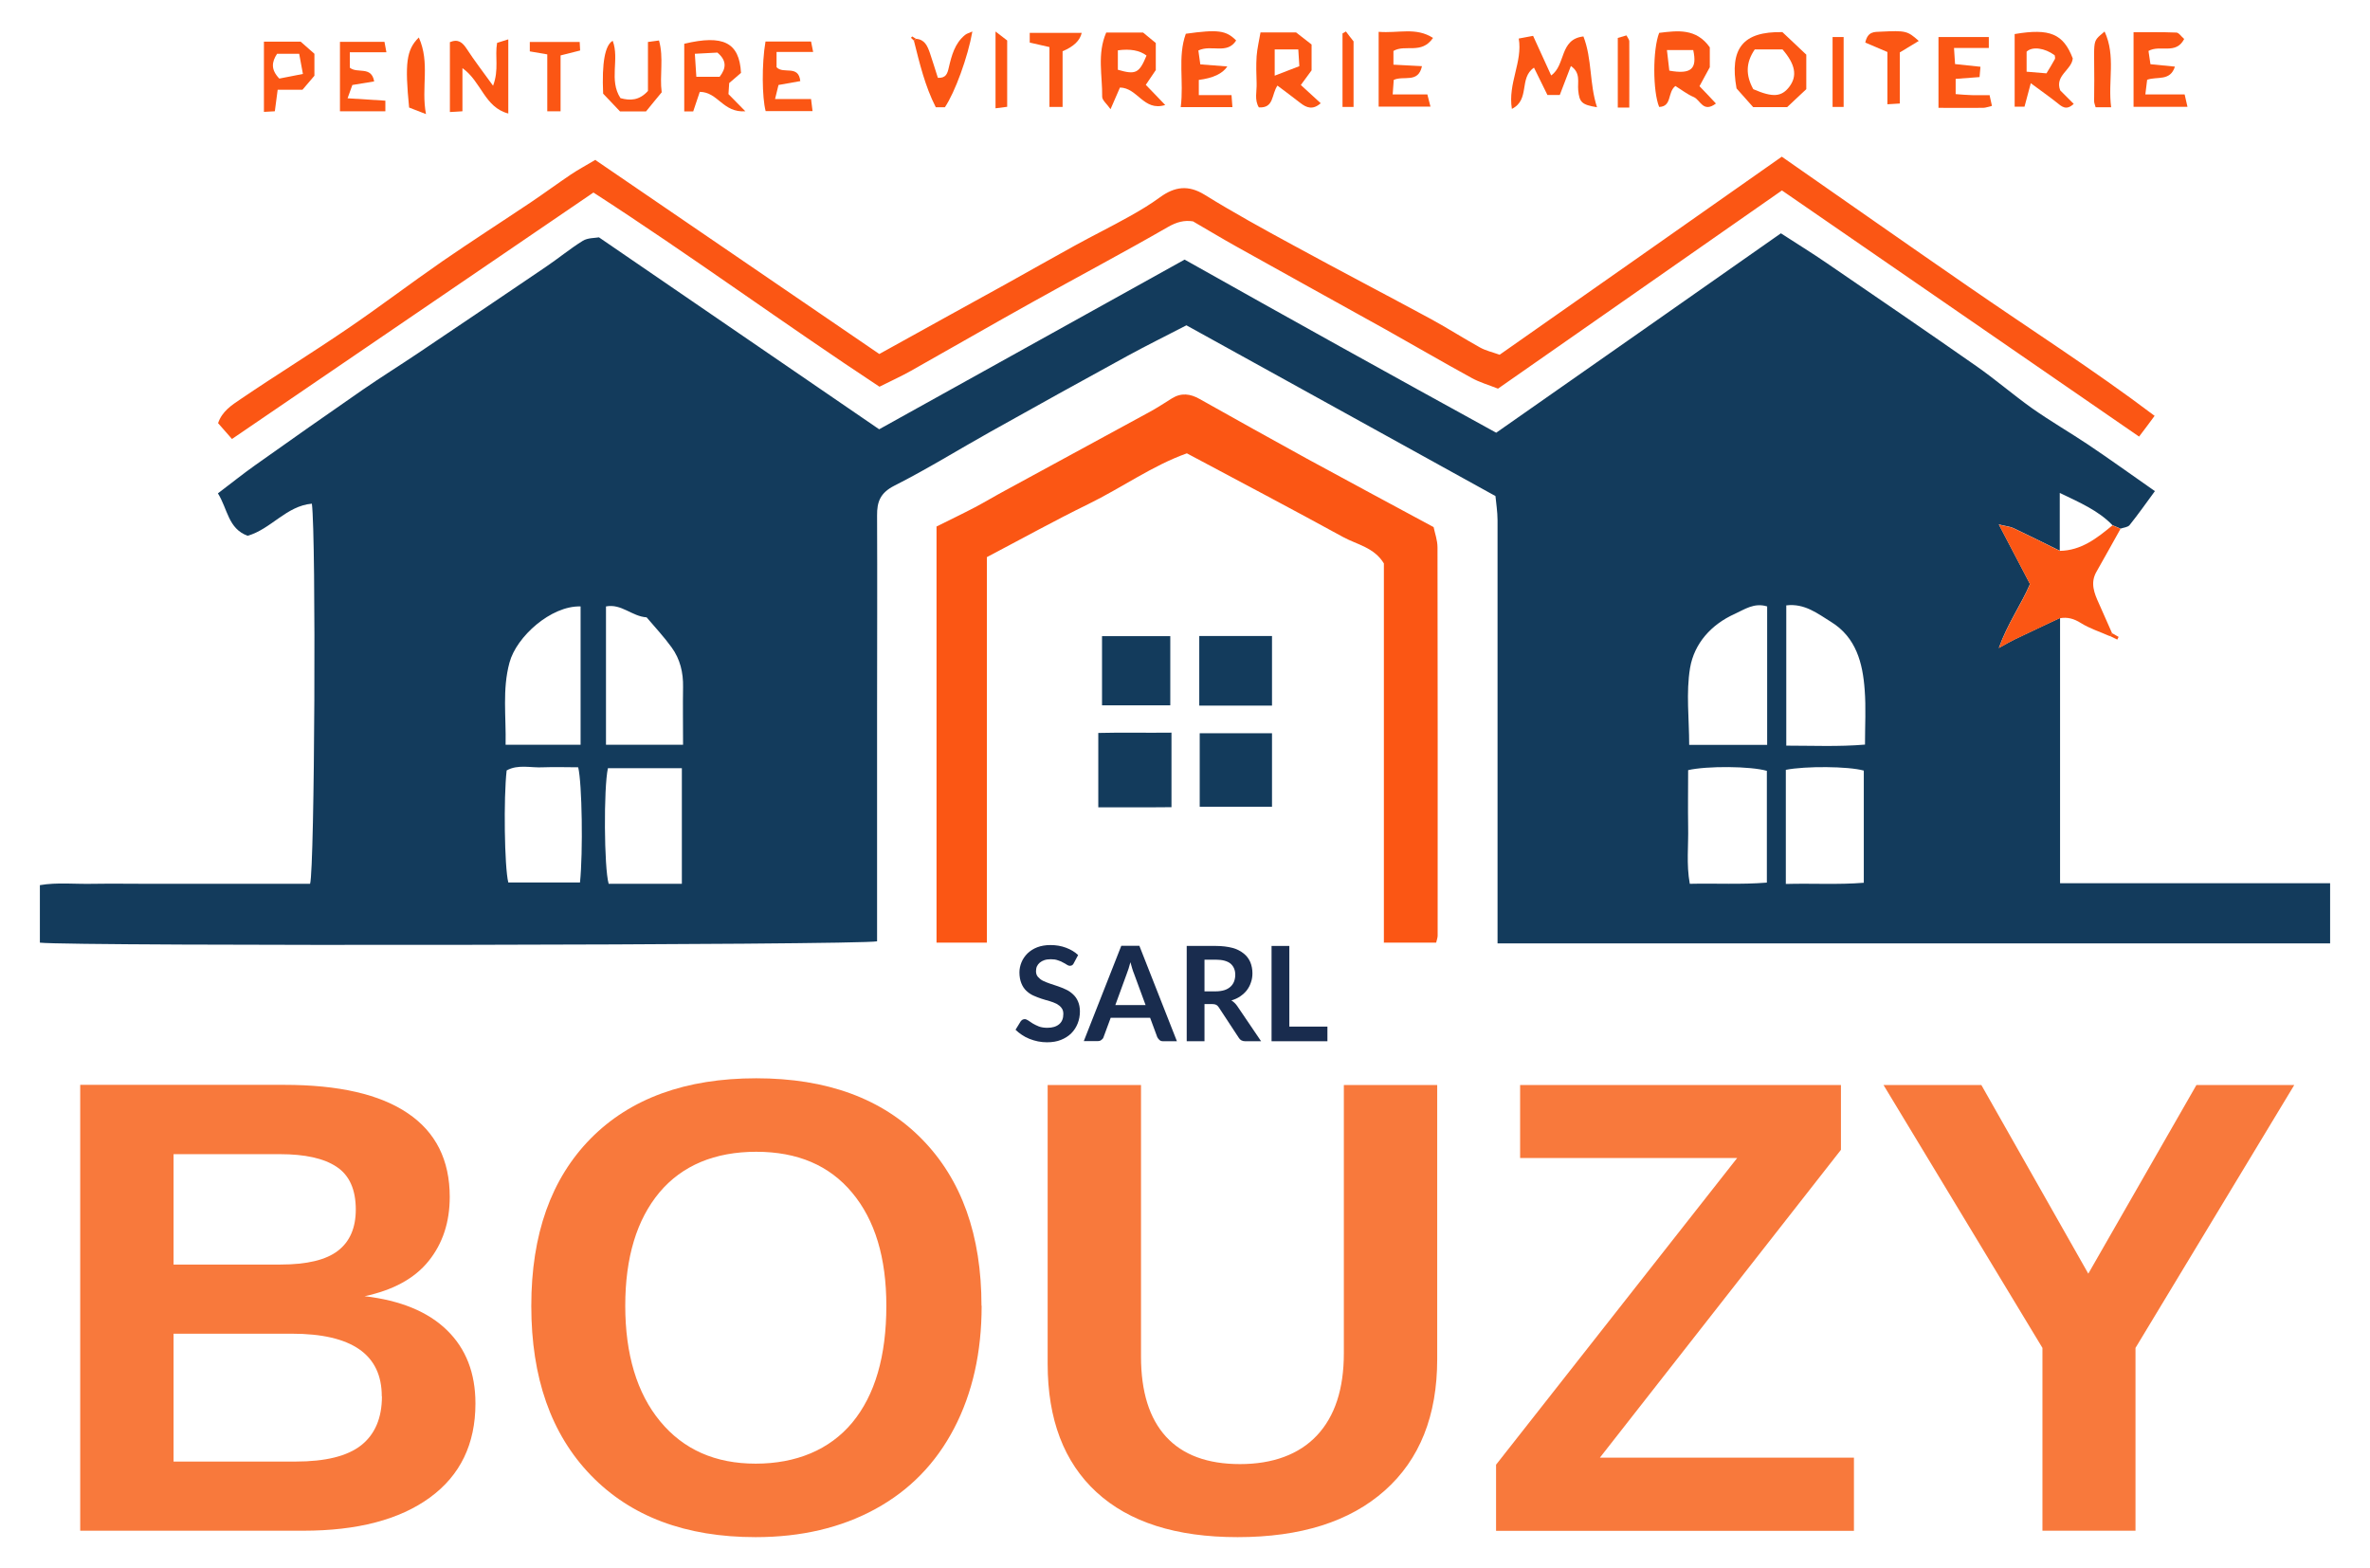 <?xml version="1.0" encoding="UTF-8"?>
<svg id="Calque_3" data-name="Calque 3" xmlns="http://www.w3.org/2000/svg" viewBox="0 0 158.67 105">
  <defs>
    <style>
      .cls-1 {
        fill: #f8793c;
      }

      .cls-2 {
        fill: #192c4e;
      }

      .cls-3 {
        fill: #fb5614;
      }

      .cls-4 {
        fill: #133b5c;
      }
    </style>
  </defs>
  <path class="cls-4" d="m137.92,41.38v17.75h18.08v4.03h-55.74v-1.48c0-8.95,0-17.89,0-26.84,0-.59-.1-1.18-.14-1.63-7-3.86-13.79-7.62-20.69-11.43-1.33.69-2.67,1.35-3.97,2.06-3.06,1.67-6.1,3.36-9.14,5.06-2.15,1.2-4.25,2.51-6.45,3.62-.94.48-1.16,1.08-1.15,2,.02,4.38,0,8.76,0,13.14,0,4.71,0,9.42,0,14.12v1.24c-1.08.26-53.89.34-56.05.09v-3.85c1.16-.2,2.37-.06,3.58-.09,1.23-.02,2.45,0,3.68,0,1.18,0,2.36,0,3.54,0,1.23,0,2.45,0,3.68,0,1.22,0,2.43,0,3.61,0,.31-1.07.41-23.19.12-25.45-1.71.15-2.73,1.7-4.3,2.15-1.31-.48-1.33-1.78-1.99-2.84.9-.68,1.68-1.31,2.5-1.89,2.38-1.69,4.77-3.37,7.17-5.03,1.23-.85,2.5-1.64,3.75-2.48,2.84-1.91,5.67-3.82,8.5-5.74.85-.57,1.64-1.23,2.51-1.77.33-.2.79-.18,1.08-.23,6.3,4.32,12.47,8.54,18.76,12.85,6.8-3.78,13.62-7.57,20.45-11.36,6.91,3.89,13.83,7.73,20.86,11.59,6.39-4.47,12.69-8.88,19.06-13.35,1.03.67,2.06,1.3,3.05,1.98,3.35,2.29,6.7,4.58,10.02,6.9,1.29.9,2.49,1.94,3.77,2.85,1.21.85,2.49,1.59,3.72,2.41,1.46.98,2.89,2.01,4.48,3.12-.6.82-1.13,1.57-1.7,2.28-.12.14-.4.16-.6.23-.18-.08-.36-.15-.54-.23-.95-.98-2.16-1.5-3.53-2.16v3.87c-1.04-.51-2.07-1.03-3.11-1.52-.22-.1-.48-.12-.97-.24.77,1.48,1.43,2.74,2.09,3.99-.61,1.4-1.5,2.64-2.09,4.28.53-.29.8-.45,1.09-.59,1-.48,2.01-.95,3.01-1.42Zm-19.61,8.49v-9.27c-.87-.27-1.51.2-2.17.5-1.58.71-2.71,1.98-2.99,3.61-.28,1.67-.06,3.42-.06,5.16h5.22Zm1.28-9.33v9.38c1.78,0,3.5.08,5.27-.07,0-1.31.07-2.48-.02-3.65-.13-1.81-.57-3.53-2.26-4.57-.89-.55-1.76-1.25-2.99-1.1Zm-.03,18.64c1.81-.05,3.48.06,5.22-.08v-7.51c-1.04-.29-3.91-.31-5.22-.05v7.64Zm-1.26-7.57c-1.1-.32-4.02-.34-5.28-.05,0,1.25-.02,2.52,0,3.78.03,1.25-.13,2.51.11,3.83,1.75-.04,3.42.06,5.16-.08v-7.48Zm-77.73-1.75h5.16c0-1.33-.02-2.6,0-3.86.02-.97-.2-1.88-.76-2.65-.51-.71-1.12-1.36-1.68-2.02-.98-.06-1.68-.93-2.72-.73v9.26Zm-1.7,0v-9.26c-1.98-.06-4.3,2.03-4.76,3.76-.49,1.8-.22,3.61-.26,5.5h5.03Zm6.78,9.31v-7.74h-4.95c-.29,1.31-.26,6.68.05,7.74.26,0,.53,0,.81,0,1.31,0,2.63,0,4.09,0Zm-6.82-.08c.21-2.05.14-6.64-.12-7.72-.76,0-1.56-.03-2.34,0-.82.05-1.68-.22-2.45.21-.21,1.82-.15,6.47.11,7.5h4.8Z"/>
  <path class="cls-3" d="m92.65,63.13v-25.41c-.65-1.07-1.8-1.26-2.72-1.76-3.43-1.88-6.89-3.7-10.47-5.61-2.3.82-4.35,2.3-6.6,3.4-2.25,1.1-4.45,2.32-6.79,3.55v25.81h-3.37v-27.86c.82-.41,1.7-.83,2.56-1.28.7-.37,1.38-.78,2.07-1.15,3.23-1.76,6.46-3.51,9.69-5.27.49-.27.96-.58,1.44-.88.63-.39,1.23-.31,1.85.04,2.39,1.34,4.78,2.68,7.19,4,2.77,1.51,5.55,3,8.48,4.58.08.39.26.88.26,1.36.02,8.66.01,17.33.01,25.99,0,.13-.05.26-.1.47h-3.51Z"/>
  <path class="cls-3" d="m39.87,10.72c6.37,4.35,12.64,8.64,19,12.98,1.59-.88,3.13-1.73,4.68-2.59,1.26-.7,2.53-1.39,3.79-2.09,1.55-.86,3.09-1.74,4.64-2.59,1.22-.67,2.46-1.28,3.67-1.96.7-.39,1.38-.8,2.02-1.27.97-.7,1.88-.84,2.98-.16,1.94,1.2,3.94,2.3,5.95,3.39,3.06,1.67,6.15,3.28,9.22,4.94,1.1.6,2.16,1.28,3.26,1.89.39.22.85.32,1.32.49,6.29-4.41,12.52-8.78,18.89-13.26,4.14,2.88,8.29,5.8,12.47,8.68,4.13,2.86,8.37,5.56,12.49,8.67-.36.49-.65.88-1.04,1.39-8.03-5.53-15.95-10.99-23.91-16.48-6.38,4.46-12.69,8.86-19.01,13.27-.66-.26-1.25-.43-1.77-.72-1.92-1.05-3.82-2.16-5.73-3.23-3.33-1.85-6.66-3.69-9.99-5.55-.97-.54-1.93-1.12-2.93-1.7-.58-.09-1.09.04-1.68.38-2.99,1.72-6.03,3.33-9.04,5.01-2.73,1.52-5.43,3.08-8.15,4.61-.69.39-1.41.71-2.12,1.07-6.45-4.25-12.62-8.78-19.15-13-8.07,5.5-16.08,10.96-24.2,16.5-.33-.38-.62-.71-.93-1.06.27-.8.92-1.21,1.51-1.61,2.36-1.6,4.79-3.1,7.15-4.71,2.15-1.46,4.22-3.04,6.36-4.52,1.96-1.35,3.97-2.64,5.94-3.96.89-.6,1.76-1.24,2.65-1.84.5-.34,1.04-.62,1.67-1Z"/>
  <path class="cls-3" d="m137.92,41.38c-1,.47-2.01.94-3.01,1.42-.29.14-.56.3-1.09.59.59-1.64,1.49-2.88,2.09-4.28-.66-1.25-1.31-2.51-2.09-3.99.48.12.75.14.97.24,1.04.49,2.08,1.01,3.11,1.52,1.44-.02,2.49-.85,3.53-1.71.18.08.36.15.54.23-.54.96-1.07,1.93-1.62,2.89-.42.74-.14,1.43.17,2.11.3.67.59,1.34.89,2.01-.05.06-.1.13-.16.18-.65-.29-1.35-.51-1.94-.88-.46-.29-.89-.41-1.4-.32Z"/>
  <path class="cls-4" d="m80.32,49.09h4.84v4.92h-4.84v-4.92Z"/>
  <path class="cls-4" d="m78.43,49.06v4.98c-1.61.02-3.22,0-4.9.01v-4.98c1.56-.04,3.17,0,4.9-.02Z"/>
  <path class="cls-4" d="m80.29,47.24v-4.66h4.87v4.66h-4.87Z"/>
  <path class="cls-4" d="m73.78,47.22v-4.63h4.57v4.63h-4.57Z"/>
  <path class="cls-3" d="m104.43,6.36h-.83c-.31-.62-.58-1.18-.9-1.83-1.03.7-.24,2.14-1.48,2.76-.28-1.71.73-3.14.46-4.71.37-.07.59-.11.96-.18.4.87.79,1.72,1.21,2.65.99-.69.54-2.43,2.16-2.61.59,1.52.39,3.15.91,4.74-1.03-.17-1.18-.33-1.26-1.15-.05-.54.18-1.15-.49-1.61-.25.65-.49,1.29-.74,1.93Z"/>
  <path class="cls-3" d="m85.53,5.72c-.42.61-.22,1.53-1.25,1.47-.31-.51-.13-1.07-.15-1.61-.02-.61-.04-1.22,0-1.82.04-.53.17-1.05.26-1.59h2.38c.28.22.64.5,1.04.81v1.73c-.19.26-.41.55-.72.98.43.4.85.78,1.33,1.22-.53.47-.95.31-1.38-.03-.5-.39-1.01-.77-1.53-1.16Zm-.2-.65c.69-.27,1.17-.45,1.66-.64-.03-.45-.05-.76-.07-1.12h-1.58v1.77Z"/>
  <path class="cls-3" d="m74.98,5.86c-.19.43-.37.85-.63,1.45-.25-.36-.56-.6-.56-.83.02-1.42-.35-2.87.27-4.3h2.47c.25.21.53.44.85.7v1.81c-.16.24-.39.58-.67.99.42.44.82.84,1.3,1.35-1.45.45-1.84-1.16-3.04-1.17Zm-.14-1.19c1.2.35,1.43.23,1.92-.95q-.68-.52-1.92-.35v1.31Z"/>
  <path class="cls-3" d="m138.84,6.95c-.52.49-.82.17-1.16-.1-.49-.39-1.01-.75-1.72-1.28-.18.66-.29,1.08-.42,1.57h-.66V2.28c2.35-.4,3.26-.02,3.89,1.63-.07.78-1.22,1.14-.84,2.14.28.28.59.59.91.91Zm-3.16-2.15c.49.04.92.08,1.33.11.24-.4.41-.67.56-.95.04-.07,0-.18-.01-.26-.66-.49-1.5-.61-1.88-.24v1.35Z"/>
  <path class="cls-3" d="m112.16,5.76c-.54.44-.21,1.37-1.08,1.4-.43-1.04-.44-3.83,0-4.96,1.23-.15,2.48-.32,3.39.97v1.33c-.24.45-.48.87-.69,1.27.43.45.76.79,1.1,1.16-.86.65-1.04-.24-1.48-.43-.45-.19-.85-.51-1.23-.74Zm1.2-2.41h-1.76c.06.55.11.99.16,1.38,1.46.26,1.88-.11,1.6-1.38Z"/>
  <path class="cls-3" d="m120.93,3.64v2.33c-.38.36-.82.77-1.28,1.2h-2.28c-.31-.35-.71-.8-1.11-1.25-.48-2.68.42-3.82,3.07-3.77.46.44,1.01.94,1.59,1.5Zm-3.55,2.33c1.31.57,1.9.52,2.42-.17.54-.72.4-1.49-.46-2.49h-1.86c-.61.89-.61,1.73-.1,2.66Z"/>
  <path class="cls-3" d="m79.05,7.16c.22-1.7-.22-3.35.34-4.9,2.14-.3,2.7-.23,3.37.45-.61.96-1.66.25-2.53.67.04.27.08.59.13.93.67.05,1.22.09,1.81.14q-.48.72-1.91.9v1.02h2.19c.02.31.04.52.06.8h-3.46Z"/>
  <path class="cls-3" d="m49.91,7.45c-1.52.11-1.83-1.29-3.06-1.3-.13.38-.28.83-.44,1.31h-.6V2.93c2.6-.62,3.69-.1,3.8,1.95-.18.16-.46.4-.79.68-.02.21-.03.49-.05.74.33.34.63.65,1.14,1.16Zm-3.29-2.31h1.56c.44-.57.49-1.08-.15-1.62-.47.03-.96.05-1.51.08.04.55.06.96.1,1.54Z"/>
  <path class="cls-3" d="m143.98,4.3c.65.07,1.11.11,1.63.16-.32,1-1.18.64-1.86.88-.03.26-.07.55-.12.98h2.63c.07.31.12.52.19.83h-3.61V2.16c.93,0,1.9-.02,2.86.02.17,0,.33.26.53.43-.56,1.08-1.6.36-2.39.8.04.24.08.52.13.88Z"/>
  <path class="cls-3" d="m34.03,2.64v4.96c-1.6-.42-1.79-2.13-3.07-3.04v2.89c-.34.02-.55.04-.84.05V2.82c.56-.23.85.02,1.14.47.5.77,1.06,1.49,1.75,2.45.41-1.08.11-1.96.27-2.87.17-.05.38-.12.73-.23Z"/>
  <path class="cls-3" d="m92.29,2.13c1.35.11,2.5-.33,3.65.41-.78,1.13-1.84.4-2.65.87v.92c.65.03,1.24.07,1.91.1-.25,1.17-1.22.61-1.89.92-.02.25-.04.55-.07.97h2.32c.08.3.13.51.21.82h-3.47V2.13Z"/>
  <path class="cls-3" d="m132.59,4.47c-.02.26-.04.44-.06.69-.52.04-1.02.08-1.6.12v1.02c.36.03.72.06,1.08.07.37.01.75,0,1.19,0,.06.25.1.45.16.72-.24.05-.41.13-.59.13-.98.01-1.95,0-2.99,0V2.48h3.37v.73h-2.33c.03.44.05.73.07,1.08.6.06,1.14.12,1.7.18Z"/>
  <path class="cls-3" d="m51.25,2.78h3.05c.04.19.07.36.14.7h-2.45v1.02c.45.49,1.47-.19,1.59.93-.47.08-.91.16-1.46.26-.06.24-.13.52-.23.94h2.41c.04.31.06.52.1.81h-3.14c-.24-.91-.27-3.15-.01-4.66Z"/>
  <path class="cls-3" d="m43.38,2.81c.33-.04.5-.07.74-.1.33,1.17.03,2.34.18,3.47-.36.44-.69.83-1.05,1.28h-1.74c-.37-.39-.78-.82-1.13-1.19q-.14-3.09.64-3.54c.47,1.24-.27,2.63.52,3.84.65.18,1.26.16,1.84-.48v-3.28Z"/>
  <path class="cls-3" d="m20.13,2.79c.28.25.59.52.92.81v1.47c-.27.32-.57.67-.8.94h-1.66c-.07.5-.12.94-.19,1.44-.25.01-.46.03-.73.04V2.79h2.47Zm-1.58.81c-.36.55-.43,1.06.15,1.66.45-.09.96-.19,1.58-.31-.1-.54-.17-.93-.25-1.35h-1.48Z"/>
  <path class="cls-3" d="m25.8,6.73v.72h-3.04V2.8h2.98c.03.18.07.35.13.7h-2.45v1.03c.5.42,1.45-.14,1.63.92-.5.08-.95.15-1.46.24-.08.23-.17.48-.32.89.92.06,1.73.11,2.53.16Z"/>
  <path class="cls-3" d="m61.33,2.6c.58.04.76.48.92.93.19.56.36,1.12.54,1.68.54.03.64-.28.73-.68.19-.81.4-1.63,1.09-2.19.12-.1.29-.14.49-.23-.3,1.71-1.17,4.08-1.84,5.07-.18,0-.36,0-.61,0-.72-1.41-1.08-2.93-1.46-4.44.05-.05.09-.09.14-.14Z"/>
  <path class="cls-3" d="m70.25,3.15c-.58-.13-.93-.21-1.31-.3v-.65h3.48q-.17.77-1.28,1.23v3.73h-.88V3.15Z"/>
  <path class="cls-3" d="m124.88,2.85c.16-.76.61-.71,1.03-.73,1.68-.08,1.79-.06,2.55.62-.41.25-.77.47-1.27.77v3.42c-.32.02-.52.03-.83.05v-3.5c-.55-.23-1-.43-1.48-.63Z"/>
  <path class="cls-3" d="m36.64,3.64c-.44-.08-.79-.14-1.17-.2v-.63h3.34c.01.22.02.35.03.57-.39.1-.77.2-1.31.33v3.74h-.89v-3.81Z"/>
  <path class="cls-3" d="m141.34,7.18h-1.04c-.04-.17-.11-.3-.1-.43.07-4.34-.26-3.81.7-4.64.77,1.65.21,3.33.44,5.07Z"/>
  <path class="cls-3" d="m28.04,2.51c.77,1.72.14,3.34.48,5.13-.57-.22-.88-.34-1.13-.44-.29-2.94-.19-3.87.65-4.69Z"/>
  <path class="cls-3" d="m66.65,7.25V2.11c.31.24.54.42.78.6v4.44c-.22.03-.43.06-.78.1Z"/>
  <path class="cls-3" d="m123.43,7.16h-.74V2.48h.74v4.69Z"/>
  <path class="cls-3" d="m109.09,7.2h-.78V2.54c.14-.04.35-.1.58-.17.08.16.19.28.19.39.01,1.44,0,2.87,0,4.43Z"/>
  <path class="cls-3" d="m90.11,2.11c.17.22.33.44.51.66v4.39h-.74V2.24c.08-.05.16-.09.24-.14Z"/>
  <path class="cls-3" d="m141.42,42.4c.14.08.28.16.42.24-.03.06-.06.12-.09.18-.16-.08-.33-.16-.49-.24.06-.06.11-.12.16-.18Z"/>
  <path class="cls-3" d="m61.19,2.73c-.07-.07-.13-.14-.2-.2.03-.03.05-.06.08-.09.09.05.17.11.26.16-.05.04-.09.09-.14.14Z"/>
  <g>
    <path class="cls-1" d="m31.83,93.97c0,2.71-1.02,4.81-3.05,6.29s-4.86,2.22-8.47,2.22H5.37v-29.85h13.66c3.64,0,6.4.63,8.27,1.9,1.87,1.26,2.81,3.13,2.81,5.6,0,1.69-.47,3.12-1.41,4.29-.94,1.17-2.37,1.95-4.29,2.36,2.41.28,4.25,1.04,5.52,2.28s1.9,2.87,1.9,4.9Zm-8.01-12.99c0-1.34-.43-2.3-1.28-2.86-.85-.57-2.12-.85-3.8-.85h-7.12v7.39h7.16c1.77,0,3.05-.31,3.84-.92.8-.61,1.2-1.54,1.2-2.76Zm1.74,12.5c0-2.8-2.01-4.19-6.02-4.19h-7.92v8.56h8.16c2.01,0,3.47-.36,4.4-1.09.92-.73,1.39-1.82,1.39-3.27Z"/>
    <path class="cls-1" d="m65.72,87.42c0,3.11-.61,5.84-1.84,8.2s-2.99,4.16-5.28,5.41-4.96,1.88-8.01,1.88c-4.69,0-8.36-1.38-11.03-4.14s-3.99-6.54-3.99-11.34,1.33-8.52,3.98-11.21c2.65-2.68,6.35-4.03,11.08-4.03s8.43,1.36,11.09,4.07c2.66,2.71,3.99,6.43,3.99,11.16Zm-6.38,0c0-3.22-.76-5.74-2.29-7.57-1.52-1.83-3.66-2.74-6.42-2.74s-4.96.91-6.48,2.72c-1.52,1.82-2.29,4.35-2.29,7.59s.78,5.86,2.34,7.74c1.56,1.89,3.69,2.83,6.39,2.83s4.95-.92,6.47-2.75c1.52-1.84,2.28-4.44,2.28-7.82Z"/>
    <path class="cls-1" d="m82.85,102.91c-4.11,0-7.25-1-9.44-3.01-2.18-2.01-3.27-4.87-3.27-8.6v-18.66h6.25v18.18c0,2.36.56,4.15,1.68,5.37,1.12,1.22,2.77,1.83,4.95,1.83s3.95-.64,5.15-1.92,1.8-3.11,1.8-5.5v-17.96h6.25v18.35c0,3.79-1.17,6.72-3.51,8.8-2.34,2.08-5.62,3.12-9.86,3.12Z"/>
    <path class="cls-1" d="m124.12,102.49h-23.96v-4.43l16.14-20.53h-14.53v-4.89h21.48v4.34l-16.14,20.61h17.01v4.89Z"/>
    <path class="cls-1" d="m142.97,90.24v12.24h-6.23v-12.24l-10.64-17.6h6.55l7.16,12.63,7.24-12.63h6.55l-10.63,17.6Z"/>
    <path class="cls-2" d="m71.89,64.49c-.04.06-.07.11-.11.13s-.09.04-.15.04-.13-.02-.2-.07c-.07-.05-.16-.1-.26-.15-.1-.06-.22-.11-.35-.15-.13-.05-.29-.07-.47-.07-.16,0-.31.02-.43.06s-.23.1-.31.17-.15.16-.19.25-.06.21-.06.32c0,.15.04.28.13.38s.19.19.33.26.3.13.47.19c.18.06.36.12.54.18s.37.14.54.22c.18.08.33.19.47.32s.25.28.33.47c.08.18.13.41.13.67,0,.29-.05.56-.15.81s-.24.47-.43.66-.42.33-.69.44c-.27.11-.59.16-.94.16-.2,0-.4-.02-.6-.06s-.39-.1-.57-.17-.35-.16-.51-.27c-.16-.1-.3-.22-.42-.34l.35-.57s.07-.08.11-.1.1-.04.15-.04c.07,0,.15.03.24.09s.19.13.3.2c.12.07.26.14.41.2.16.06.35.09.57.09.34,0,.6-.08.79-.24.19-.16.28-.39.28-.69,0-.17-.04-.3-.13-.41-.08-.11-.19-.19-.33-.27-.14-.07-.3-.13-.47-.18-.18-.05-.36-.1-.54-.16s-.36-.13-.54-.21c-.18-.08-.33-.19-.47-.32-.14-.13-.25-.3-.33-.5s-.13-.44-.13-.73c0-.23.05-.46.14-.68.09-.22.23-.42.4-.59.18-.17.39-.31.65-.41s.56-.15.89-.15c.38,0,.72.06,1.04.18.32.12.59.28.81.49l-.3.56Z"/>
    <path class="cls-2" d="m78.8,69.71h-.92c-.1,0-.19-.02-.25-.08-.06-.05-.11-.12-.15-.19l-.48-1.3h-2.64l-.48,1.3c-.02.07-.07.13-.14.18-.07.06-.15.08-.25.08h-.93l2.51-6.38h1.21l2.51,6.38Zm-2.1-2.41l-.78-2.12c-.04-.09-.08-.21-.12-.34-.04-.13-.08-.27-.12-.42-.04.15-.08.29-.12.42-.04.13-.08.24-.12.34l-.77,2.11h2.03Z"/>
    <path class="cls-2" d="m84.44,69.71h-1.07c-.2,0-.35-.08-.44-.24l-1.34-2.04c-.05-.08-.11-.13-.17-.16-.06-.03-.15-.05-.27-.05h-.51v2.49h-1.19v-6.38h1.95c.43,0,.8.05,1.11.13s.56.22.76.38c.2.16.34.35.44.58.09.22.14.47.14.74,0,.21-.03.42-.1.61-.06.19-.15.36-.27.52-.12.16-.27.29-.44.41-.17.12-.37.21-.6.28.08.04.15.1.21.16.07.06.12.13.18.21l1.6,2.36Zm-3.05-3.34c.22,0,.42-.03.58-.08s.3-.13.41-.23c.11-.1.19-.22.24-.35.05-.13.08-.28.08-.45,0-.32-.11-.57-.32-.75-.21-.17-.54-.26-.98-.26h-.76v2.12h.74Z"/>
    <path class="cls-2" d="m88.87,68.73v.98h-3.74v-6.38h1.19v5.4h2.55Z"/>
  </g>
</svg>